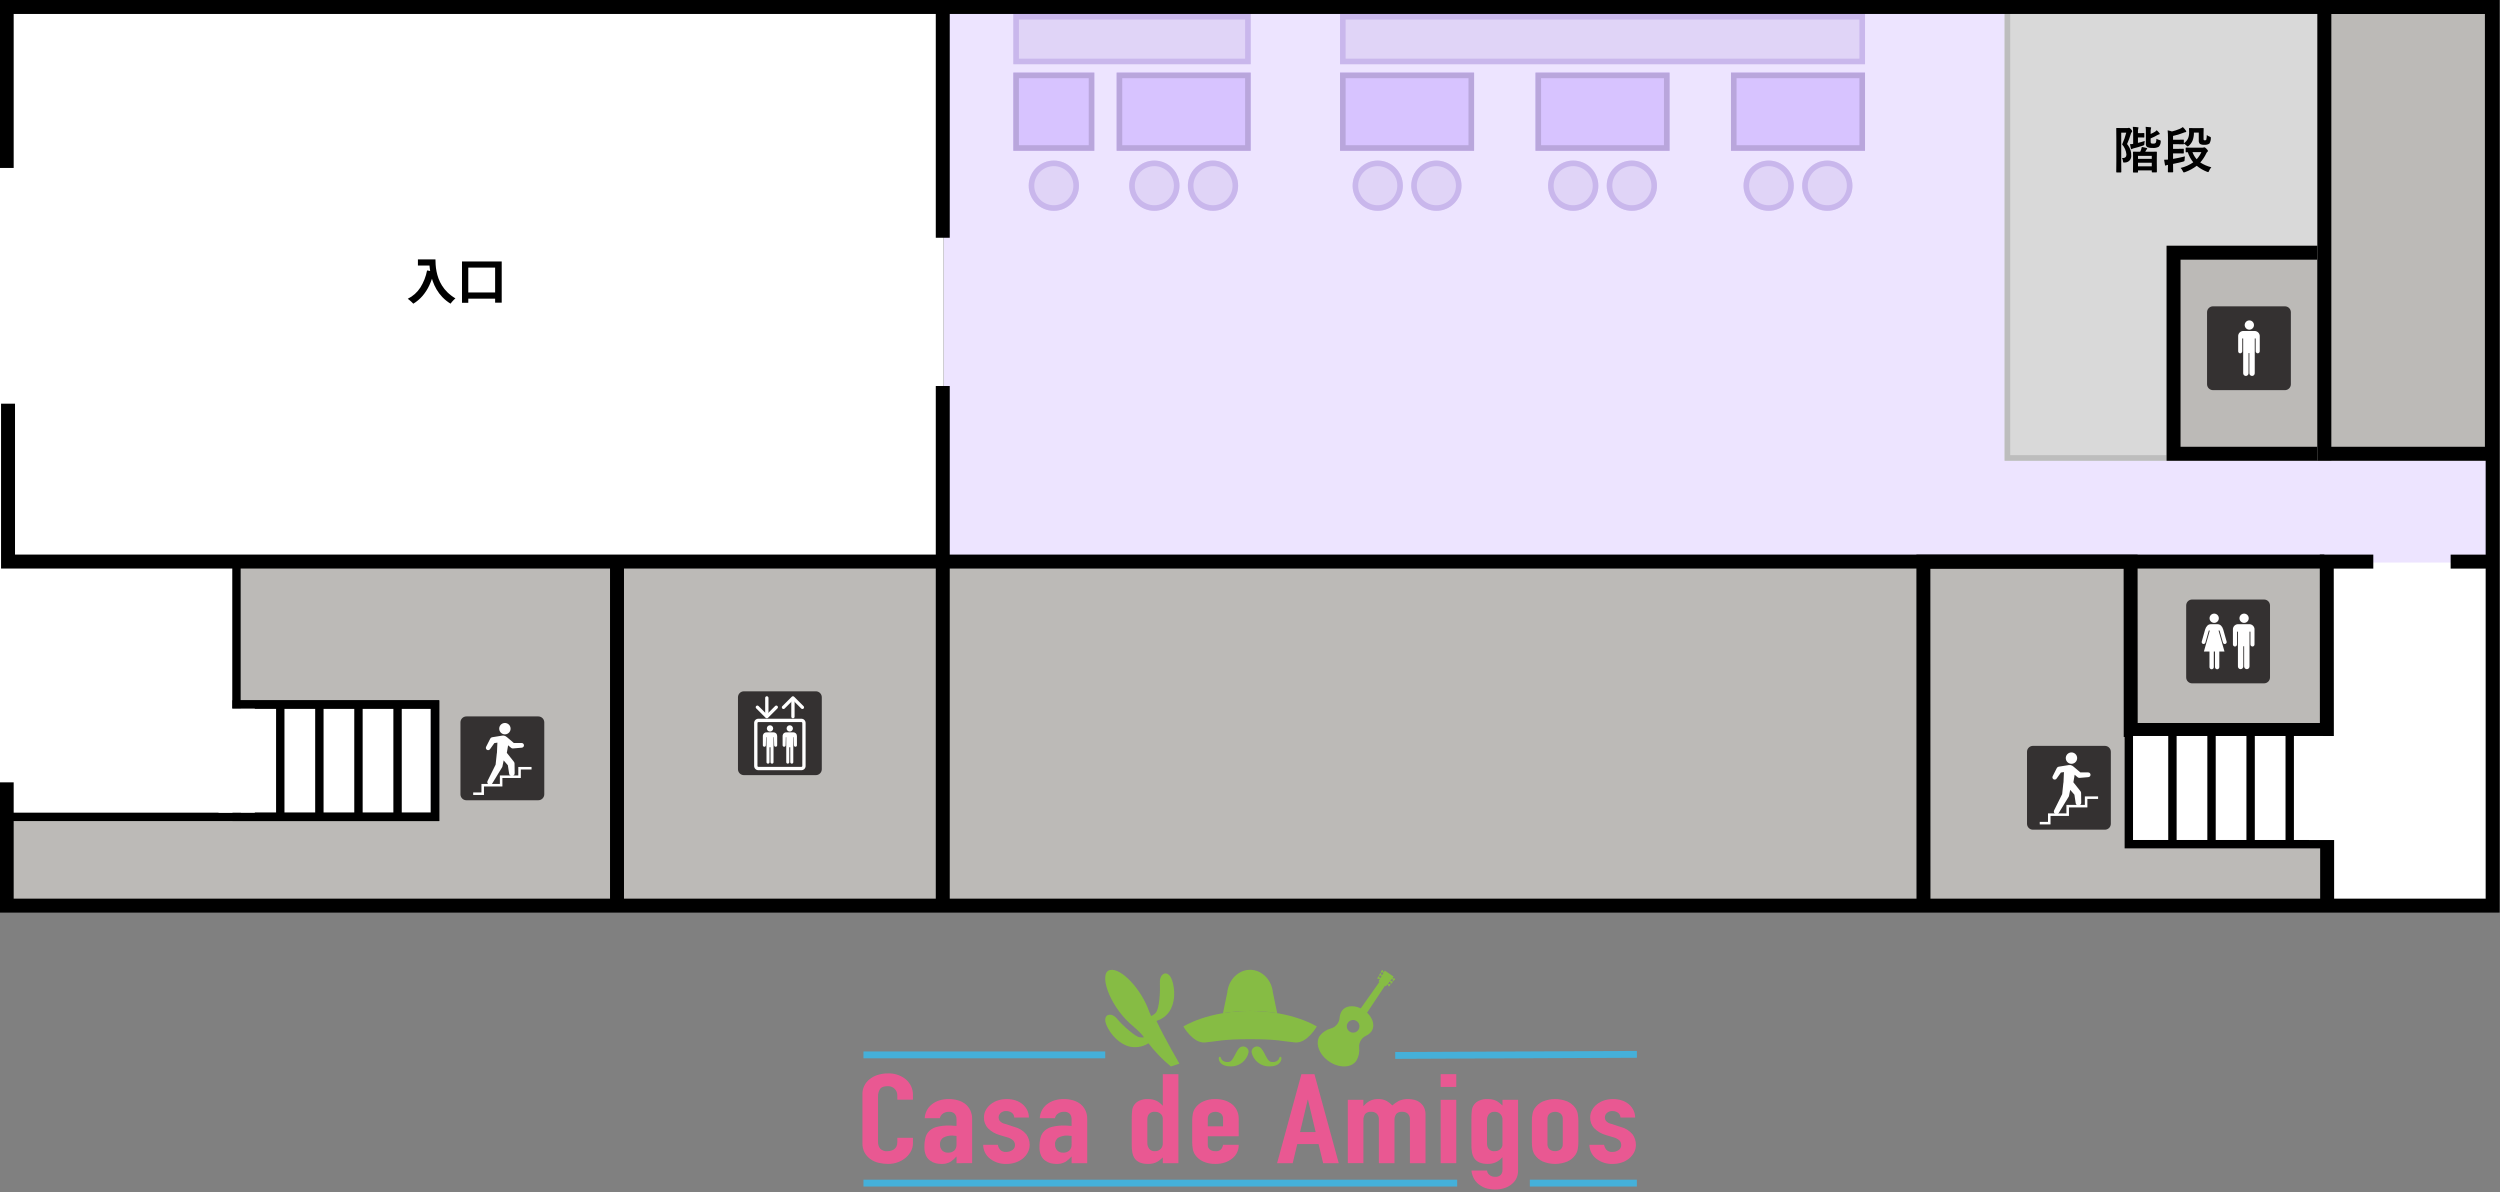 <?xml version="1.0" encoding="UTF-8"?>
<svg id="plane1_中国語_繁体_" data-name="plane1_中国語（繁体）" xmlns="http://www.w3.org/2000/svg" width="315.842mm" height="150.601mm" xmlns:xlink="http://www.w3.org/1999/xlink" viewBox="0 0 895.3 426.9">
  <rect x="0" y="0" width="895.3" height="426.9" fill="#808080" stroke="none"/>
  <defs>
    <style>
      .cls-1 {
        fill-rule: evenodd;
      }

      .cls-1, .cls-2, .cls-3, .cls-4, .cls-5, .cls-6, .cls-7, .cls-8, .cls-9, .cls-10, .cls-11, .cls-12, .cls-13, .cls-14, .cls-15, .cls-16 {
        stroke-width: 0px;
      }

      .cls-1, .cls-14 {
        fill: #fff;
      }

      .cls-2 {
        fill: #86bc44;
      }

      .cls-3 {
        fill: #bdbdbd;
      }

      .cls-4 {
        fill: #000;
      }

      .cls-5 {
        fill: #c9b7ec;
      }

      .cls-6 {
        fill: #d9d9d9;
      }

      .cls-7 {
        fill: #d7c3ff;
      }

      .cls-8 {
        fill: none;
      }

      .cls-9 {
        fill: #e95892;
      }

      .cls-10 {
        fill: #b9a6dc;
      }

      .cls-11 {
        fill: #343131;
      }

      .cls-17 {
        clip-path: url(#clippath);
      }

      .cls-12 {
        fill: #bcbab7;
      }

      .cls-13 {
        fill: #ede4ff;
      }

      .cls-15 {
        fill: #45b0d9;
      }

      .cls-16 {
        fill: #e0d4f7;
      }
    </style>
    <clipPath id="clippath">
      <rect class="cls-8" x="308.854" y="347.305" width="277.356" height="78.695"/>
    </clipPath>
  </defs>
  <g id="plane1">
    <g id="_1F_01" data-name=" 1F 01">
      <path id="_パス_5954" data-name="パス 5954" class="cls-13" d="M337.972,2.363h495.142v160.689h59.529v49.064h-59.529v112.292h-495.142V2.363Z"/>
      <g id="_長方形_18581" data-name="長方形 18581">
        <rect class="cls-6" x="717.897" y="2" width="114" height="163"/>
        <path class="cls-3" d="M831.896,165h-114V2h114v163ZM719.896,163h110V4h-110v159Z"/>
      </g>
      <rect id="_長方形_15690" data-name="長方形 15690" class="cls-14" width="337.888" height="310.169"/>
      <rect id="_長方形_4300" data-name="長方形 4300" class="cls-12" x="220.612" y="201.458" width="117.361" height="122.95"/>
      <path id="_パス_5953" data-name="パス 5953" class="cls-14" d="M893.136,201.458h-204.3v123.183h204.3"/>
      <path id="_パス_31231" data-name="パス 31231" class="cls-12" d="M833.468,201.458h-144.634v123.183h144.634"/>
      <path id="_パス_31277" data-name="パス 31277" class="cls-12" d="M688.835,201.109h-351.213v123.531h351.213"/>
      <g>
        <path id="_パス_5952" data-name="パス 5952" class="cls-12" d="M3.004,292.539h152.728v-40.262h-71.051v-50.9h136.465v122.414H3.004v-31.252Z"/>
        <path class="cls-4" d="M222.646,325.291H1.504v-34.252h152.728v-37.262h-71.051v-53.9h139.465v125.414ZM4.504,322.291h215.142v-119.414H86.181v47.9h71.051v43.262H4.504v28.252Z"/>
      </g>
      <rect class="cls-4" x="218.461" y="201.11" width="5" height="122.95"/>
      <rect class="cls-4" x="335.123" y="138.237" width="5" height="185.822"/>
      <rect class="cls-4" x="335.123" y="2.5" width="5" height="82.645"/>
      <polygon class="cls-4" points="338.406 203.605 .377 203.605 .377 144.568 5.377 144.568 5.377 198.605 338.406 198.605 338.406 203.605"/>
      <polygon class="cls-4" points="686.336 324.642 686.3 198.626 765.512 198.626 765.549 258.925 830.799 258.925 830.764 198.625 849.925 198.625 849.925 203.625 835.766 203.625 835.801 263.925 760.549 263.925 760.516 203.626 691.302 203.626 691.336 324.64 686.336 324.642"/>
      <g id="_グループ_2895" data-name="グループ 2895">
        <g>
          <rect id="_長方形_4086" data-name="長方形 4086" class="cls-14" x="762.375" y="262.07" width="71.095" height="40.246"/>
          <path class="cls-4" d="M834.97,303.817h-74.095v-43.246h74.095v43.246ZM763.875,300.817h68.095v-37.246h-68.095v37.246Z"/>
        </g>
        <rect class="cls-4" x="818.495" y="262.071" width="3" height="40.246"/>
        <rect class="cls-4" x="804.493" y="262.071" width="3" height="40.246"/>
        <rect class="cls-4" x="790.493" y="262.071" width="3" height="40.246"/>
        <rect class="cls-4" x="776.491" y="262.071" width="3" height="40.246"/>
      </g>
      <g id="_グループ_2901" data-name="グループ 2901">
        <path class="cls-4" d="M157.349,294.037h-74.095v-43.246h74.095v43.246ZM86.254,291.037h68.095v-37.246h-68.095v37.246Z"/>
        <rect class="cls-4" x="140.874" y="252.292" width="3" height="40.246"/>
        <rect class="cls-4" x="126.872" y="252.292" width="3" height="40.246"/>
        <rect class="cls-4" x="112.872" y="252.292" width="3" height="40.246"/>
        <rect class="cls-4" x="98.87" y="252.292" width="3" height="40.246"/>
        <rect class="cls-14" x="78.254" y="253.79" width="13" height="37.25"/>
      </g>
      <g id="_グループ_2899" data-name="グループ 2899">
        <path id="_パス_5356" data-name="パス 5356" class="cls-11" d="M753.803,297.132h-25.762c-1.176,0-2.129-.953-2.129-2.129v-25.762c0-1.175.953-2.128,2.128-2.128h25.763c1.175,0,2.128.953,2.129,2.128v25.758c0,1.176-.953,2.129-2.129,2.129"/>
        <path id="_パス_5357" data-name="パス 5357" class="cls-14" d="M741.327,269.521c1.091-.279,2.2.379,2.479,1.47.279,1.091-.379,2.2-1.47,2.479-1.091.279-2.2-.379-2.479-1.47,0,0,0,0,0,0-.28-1.089.376-2.198,1.464-2.478.002,0,.004,0,.006-.001"/>
        <path id="_パス_5358" data-name="パス 5358" class="cls-14" d="M736.464,291.586c-.524,0-.949-.425-.949-.949,0-.127.025-.252.075-.369l.01-.022,2.9-5.853.416-3.9c.027-.171.057-.352.067-.4l.157-3.6-1.09.17-1.531,2.156c-.233.347-.685.469-1.061.287-.406-.204-.569-.699-.365-1.105,0,0,0-.001,0-.002l1.494-2.949c.129-.255.373-.434.655-.481,1.388-.226,3.49-.567,3.634-.587.208-.03.42-.028.628.006.424.09.814.298,1.125.6l2.392,2.034h2.793c.466,0,.844.376.844.842,0,.199-.07.392-.198.544-.143.173-.35.281-.574.3l-3.179.27c-.234.02-.467-.055-.646-.207l-1.084-.921-.462,2.7,2.534,3.192c.14.175.221.389.23.613l.05,3.509c.013.513-.364.953-.873,1.018-.262.036-.528-.037-.736-.2-.212-.164-.349-.407-.381-.673l-.455-3.015-1.5-1.727-.446,2.189c-.015.082-.045.16-.087.232l-3.571,5.851c-.171.285-.48.46-.813.459"/>
        <polygon class="cls-14" points="734.334 295.241 730.472 295.241 730.472 294.335 733.428 294.335 733.428 291.291 740.027 291.291 740.027 288.248 746.627 288.248 746.627 285.207 751.371 285.207 751.371 286.113 747.533 286.113 747.533 289.154 740.934 289.154 740.934 292.197 734.334 292.197 734.334 295.241"/>
      </g>
      <g id="_グループ_2900" data-name="グループ 2900">
        <path id="_パス_5356-2" data-name="パス 5356-2" class="cls-11" d="M192.788,286.587h-25.762c-1.176,0-2.129-.953-2.129-2.129v-25.762c0-1.175.953-2.128,2.128-2.128h25.763c1.175,0,2.128.953,2.129,2.128v25.758c0,1.176-.953,2.129-2.129,2.129"/>
        <path id="_パス_5357-2" data-name="パス 5357-2" class="cls-14" d="M180.312,258.976c1.091-.279,2.2.379,2.479,1.47.279,1.091-.379,2.2-1.47,2.479-1.091.279-2.2-.379-2.479-1.47,0,0,0,0,0,0-.28-1.089.376-2.198,1.464-2.478.002,0,.004,0,.006-.001"/>
        <path id="_パス_5358-2" data-name="パス 5358-2" class="cls-14" d="M175.449,281.041c-.524,0-.949-.425-.949-.949,0-.127.025-.252.075-.369l.01-.022,2.9-5.853.416-3.9c.027-.171.057-.352.067-.4l.157-3.6-1.09.17-1.531,2.156c-.233.347-.685.469-1.061.287-.406-.204-.569-.699-.365-1.105,0,0,0-.001,0-.002l1.494-2.949c.129-.255.373-.434.655-.481,1.388-.226,3.49-.567,3.634-.587.208-.03.42-.028.628.006.424.09.814.298,1.125.6l2.392,2.034h2.793c.466,0,.844.376.844.842,0,.199-.07.392-.198.544-.143.173-.35.281-.574.3l-3.179.27c-.234.02-.467-.055-.646-.207l-1.084-.921-.462,2.7,2.534,3.192c.14.175.221.389.23.613l.05,3.509c.013.513-.364.953-.873,1.018-.262.036-.528-.037-.736-.2-.212-.164-.349-.407-.381-.673l-.455-3.015-1.5-1.727-.446,2.189c-.015.082-.045.16-.087.232l-3.571,5.851c-.171.285-.48.46-.813.459"/>
        <polygon class="cls-14" points="173.319 284.696 169.457 284.696 169.457 283.79 172.413 283.79 172.413 280.746 179.013 280.746 179.013 277.703 185.613 277.703 185.613 274.662 190.357 274.662 190.357 275.569 186.519 275.569 186.519 278.61 179.919 278.61 179.919 281.653 173.319 281.653 173.319 284.696"/>
      </g>
      <g id="_グループ_2903" data-name="グループ 2903">
        <path id="_パス_5905" data-name="パス 5905" class="cls-11" d="M292.173,277.591h-25.762c-1.176,0-2.129-.953-2.129-2.129v-25.762c0-1.175.954-2.128,2.129-2.128h25.762c1.175,0,2.128.953,2.129,2.128v25.762c0,1.176-.953,2.129-2.129,2.129"/>
        <path class="cls-14" d="M274.616,257.247c-.158,0-.309-.062-.42-.175l-3.39-3.39c-.232-.231-.232-.608,0-.84.232-.232.608-.232.841,0l2.97,2.969,2.969-2.97c.232-.232.608-.231.841,0,.232.232.232.609,0,.841l-3.389,3.391c-.111.112-.263.175-.42.175Z"/>
        <path class="cls-14" d="M274.615,256.78c-.328,0-.595-.267-.595-.595v-6.255c0-.328.267-.595.595-.595s.595.267.595.595v6.255c0,.328-.267.595-.595.595Z"/>
        <path class="cls-14" d="M287.358,253.916c-.152,0-.304-.059-.42-.175l-2.97-2.969-2.969,2.969c-.232.232-.608.232-.841,0-.232-.231-.232-.608,0-.84l3.389-3.39c.223-.225.618-.225.841,0l3.39,3.39c.232.231.232.608,0,.84-.116.116-.268.175-.42.175Z"/>
        <path class="cls-14" d="M283.969,257.247c-.328,0-.595-.267-.595-.595v-6.254c0-.328.267-.595.595-.595s.595.267.595.595v6.254c0,.328-.267.595-.595.595Z"/>
        <path class="cls-14" d="M287.001,275.826h-15.421c-.831,0-1.507-.676-1.507-1.507v-15.421c0-.831.676-1.507,1.507-1.507h15.421c.831,0,1.507.676,1.507,1.507v15.421c0,.831-.676,1.507-1.507,1.507ZM271.581,258.581c-.175,0-.317.143-.317.317v15.421c0,.175.142.317.317.317h15.421c.175,0,.317-.143.317-.317v-15.421c0-.175-.142-.317-.317-.317h-15.421Z"/>
        <path id="_パス_5908" data-name="パス 5908" class="cls-1" d="M275.754,261.997c.625,0,1.132-.507,1.132-1.132s-.507-1.132-1.132-1.132-1.132.507-1.132,1.132h0c0,.625.507,1.132,1.132,1.132"/>
        <path id="_パス_5909" data-name="パス 5909" class="cls-1" d="M278.312,263.558c.019-.695-.53-1.274-1.225-1.293-.059-.002-.117,0-.175.008h-2.316c-.692-.078-1.315.42-1.393,1.112-.006.058-.009.115-.007.173-.003.022-.005.044-.005.066v3.334c.039.299.312.51.611.472.246-.032.44-.225.472-.472l.079-2.942h.144v8.993c.039.299.312.51.611.472.246-.032.44-.225.472-.472v-5.39h.357v5.39c.039.299.312.51.611.472.246-.032.44-.225.472-.472v-8.993h.144l.079,2.942c.039.299.312.51.611.472.246-.032.44-.225.472-.472v-3.335c0-.022-.002-.044-.005-.066"/>
        <path id="_パス_5910" data-name="パス 5910" class="cls-1" d="M282.829,261.997c.625,0,1.132-.507,1.132-1.132s-.507-1.132-1.132-1.132-1.132.507-1.132,1.132h0c0,.625.507,1.132,1.132,1.132"/>
        <path id="_パス_5911" data-name="パス 5911" class="cls-1" d="M285.39,263.558c.019-.695-.53-1.274-1.225-1.293-.059-.002-.117,0-.175.008h-2.316c-.691-.078-1.314.419-1.392,1.11-.007.058-.009.117-.008.175-.004.022-.005.044-.005.066v3.334c.039.299.312.51.611.472.246-.032.44-.225.472-.472l.079-2.942h.144v8.993c.039.299.312.51.611.472.246-.032.44-.225.472-.472v-5.39h.357v5.39c.039.299.312.51.611.472.246-.032.44-.225.472-.472v-8.993h.144l.079,2.942c.039.299.312.51.611.472.246-.032.44-.225.472-.472v-3.335c0-.022-.001-.044-.005-.066"/>
      </g>
      <g id="_長方形_4302" data-name="長方形 4302">
        <rect class="cls-12" x="775.897" y="88" width="59" height="77"/>
        <path class="cls-4" d="M834.896,165h-59v-77h59v77ZM780.896,160h49v-67h-49v67Z"/>
      </g>
      <g id="_グループ_2905" data-name="グループ 2905">
        <path id="_パス_5918" data-name="パス 5918" class="cls-11" d="M810.803,244.72h-25.761c-1.176,0-2.129-.953-2.129-2.129v-25.762c0-1.176.953-2.129,2.129-2.129h25.761c1.176,0,2.129.952,2.13,2.128h0v25.762c0,1.176-.953,2.129-2.129,2.129"/>
        <path id="_パス_5919" data-name="パス 5919" class="cls-14" d="M792.946,223.07c.917,0,1.661-.745,1.66-1.662,0-.917-.745-1.661-1.662-1.66-.917,0-1.659.743-1.66,1.66,0,.918.744,1.662,1.662,1.662h0"/>
        <path id="_パス_5920" data-name="パス 5920" class="cls-14" d="M796.185,225.44c-.337-1.137-1.091-1.891-1.94-1.891h-2.6c-.849,0-1.6.754-1.941,1.891l-1.224,4.341c-.09.367.134.737.5.828.359.093.726-.122.82-.481,0-.002,0-.004.001-.006l1.22-4.327h.359l-2.119,7.527h2v5.583c0,.427.347.773.774.772.426,0,.772-.346.772-.772v-5.583h.426v5.583c0,.427.347.773.774.772.426,0,.772-.346.772-.772v-5.583h1.851l-2.122-7.526h.359l1.22,4.326c.09.361.455.58.816.491.002,0,.004-.001.006-.002.366-.09.59-.46.5-.826,0,0,0-.001,0-.002l-1.224-4.343Z"/>
        <path id="_パス_5921" data-name="パス 5921" class="cls-14" d="M803.656,223.07c.917,0,1.661-.745,1.66-1.662s-.745-1.661-1.662-1.66c-.917,0-1.659.743-1.66,1.66,0,.918.744,1.662,1.662,1.662h0"/>
        <path id="_パス_5922" data-name="パス 5922" class="cls-14" d="M805.701,223.539h-4.366c-.891.086-1.596.791-1.681,1.682v5.584c0,.403.326.729.729.729s.729-.326.729-.729v-4.591h.336v12.464c0,.529.429.958.958.958s.958-.429.958-.958v-7.234h.309v7.234c0,.529.429.958.958.958s.958-.429.958-.958v-12.464h.338v4.591c0,.403.326.729.729.729s.729-.326.729-.729v-5.582c-.085-.891-.791-1.597-1.682-1.682"/>
      </g>
      <rect class="cls-4" x="877.624" y="198.625" width="15.369" height="5"/>
      <rect class="cls-4" x="338.397" y="198.61" width="494" height="5"/>
      <g id="_グループ_59280" data-name="グループ 59280">
        <path id="_パス_5490" data-name="パス 5490" class="cls-11" d="M818.278,139.72h-25.762c-1.176,0-2.129-.953-2.129-2.129v-25.762c0-1.175.953-2.128,2.128-2.128h25.763c1.175,0,2.128.952,2.129,2.127h0v25.763c0,1.176-.953,2.129-2.129,2.129"/>
        <path id="_パス_31303" data-name="パス 31303" class="cls-14" d="M805.535,118.068c.917,0,1.661-.745,1.66-1.662s-.745-1.661-1.662-1.66c-.917,0-1.659.743-1.66,1.66,0,.918.744,1.662,1.662,1.662h0"/>
        <path id="_パス_31304" data-name="パス 31304" class="cls-14" d="M807.58,118.538h-4.366c-.891.086-1.596.791-1.681,1.682v5.584c0,.403.326.729.729.729s.729-.326.729-.729v-4.591h.336v12.464c0,.529.429.958.958.958s.958-.429.958-.958v-7.234h.309v7.234c0,.529.429.958.958.958s.958-.429.958-.958v-12.464h.338v4.591c0,.403.326.729.729.729s.729-.326.729-.729v-5.582c-.085-.891-.791-1.597-1.682-1.682"/>
      </g>
      <rect class="cls-4" x="830.896" y="300.676" width="5" height="23.824"/>
      <g id="_長方形_18554" data-name="長方形 18554">
        <rect class="cls-12" x="829.897" width="65" height="165"/>
        <path class="cls-4" d="M894.896,165h-65V0h65v165ZM834.896,160h55V5h-55v155Z"/>
      </g>
      <g id="_グループ_59399" data-name="グループ 59399">
        <g id="_長方形_18572" data-name="長方形 18572">
          <rect class="cls-7" x="362.897" y="26" width="29" height="28"/>
          <path class="cls-10" d="M391.897,54h-29v-28h29v28ZM364.897,52h25v-24h-25v24Z"/>
        </g>
        <g id="_長方形_18573" data-name="長方形 18573">
          <rect class="cls-7" x="399.897" y="26" width="48" height="28"/>
          <path class="cls-10" d="M447.897,54h-48v-28h48v28ZM401.897,52h44v-24h-44v24Z"/>
        </g>
        <g id="_長方形_18574" data-name="長方形 18574">
          <rect class="cls-7" x="479.897" y="26" width="48" height="28"/>
          <path class="cls-10" d="M527.896,54h-48v-28h48v28ZM481.896,52h44v-24h-44v24Z"/>
        </g>
        <g id="_長方形_18575" data-name="長方形 18575">
          <rect class="cls-7" x="549.897" y="26" width="48" height="28"/>
          <path class="cls-10" d="M597.896,54h-48v-28h48v28ZM551.896,52h44v-24h-44v24Z"/>
        </g>
        <g id="_長方形_18576" data-name="長方形 18576">
          <rect class="cls-7" x="619.897" y="26" width="48" height="28"/>
          <path class="cls-10" d="M667.896,54h-48v-28h48v28ZM621.896,52h44v-24h-44v24Z"/>
        </g>
        <g id="_長方形_18577" data-name="長方形 18577">
          <rect class="cls-16" x="479.897" y="5" width="188" height="18"/>
          <path class="cls-5" d="M667.896,23h-188V5h188v18ZM481.896,21h184V7h-184v14Z"/>
        </g>
        <g id="_長方形_18578" data-name="長方形 18578">
          <rect class="cls-16" x="362.897" y="5" width="85" height="18"/>
          <path class="cls-5" d="M447.897,23h-85V5h85v18ZM364.897,21h81V7h-81v14Z"/>
        </g>
        <g id="_楕円形_128" data-name="楕円形 128">
          <circle class="cls-16" cx="514.397" cy="66.5" r="9"/>
          <path class="cls-5" d="M514.396,75.5c-4.963,0-9-4.038-9-9s4.037-9,9-9,9,4.038,9,9-4.037,9-9,9ZM514.396,59.5c-3.859,0-7,3.14-7,7s3.141,7,7,7,7-3.14,7-7-3.141-7-7-7Z"/>
        </g>
        <g id="_楕円形_133" data-name="楕円形 133">
          <circle class="cls-16" cx="584.397" cy="66.5" r="9"/>
          <path class="cls-5" d="M584.396,75.5c-4.963,0-9-4.038-9-9s4.037-9,9-9,9,4.038,9,9-4.037,9-9,9ZM584.396,59.5c-3.859,0-7,3.14-7,7s3.141,7,7,7,7-3.14,7-7-3.141-7-7-7Z"/>
        </g>
        <g id="_楕円形_135" data-name="楕円形 135">
          <circle class="cls-16" cx="654.397" cy="66.5" r="9"/>
          <path class="cls-5" d="M654.396,75.5c-4.963,0-9-4.038-9-9s4.037-9,9-9,9,4.038,9,9-4.037,9-9,9ZM654.396,59.5c-3.859,0-7,3.14-7,7s3.141,7,7,7,7-3.14,7-7-3.141-7-7-7Z"/>
        </g>
        <g id="_楕円形_129" data-name="楕円形 129">
          <circle class="cls-16" cx="493.397" cy="66.5" r="9"/>
          <path class="cls-5" d="M493.396,75.5c-4.963,0-9-4.038-9-9s4.037-9,9-9,9,4.038,9,9-4.037,9-9,9ZM493.396,59.5c-3.859,0-7,3.14-7,7s3.141,7,7,7,7-3.14,7-7-3.141-7-7-7Z"/>
        </g>
        <g id="_楕円形_134" data-name="楕円形 134">
          <circle class="cls-16" cx="563.397" cy="66.5" r="9"/>
          <path class="cls-5" d="M563.396,75.5c-4.963,0-9-4.038-9-9s4.037-9,9-9,9,4.038,9,9-4.037,9-9,9ZM563.396,59.5c-3.859,0-7,3.14-7,7s3.141,7,7,7,7-3.14,7-7-3.141-7-7-7Z"/>
        </g>
        <g id="_楕円形_136" data-name="楕円形 136">
          <circle class="cls-16" cx="633.397" cy="66.5" r="9"/>
          <path class="cls-5" d="M633.396,75.5c-4.963,0-9-4.038-9-9s4.037-9,9-9,9,4.038,9,9-4.037,9-9,9ZM633.396,59.5c-3.859,0-7,3.14-7,7s3.141,7,7,7,7-3.14,7-7-3.141-7-7-7Z"/>
        </g>
        <g id="_楕円形_130" data-name="楕円形 130">
          <circle class="cls-16" cx="434.397" cy="66.5" r="9"/>
          <path class="cls-5" d="M434.397,75.5c-4.962,0-9-4.038-9-9s4.038-9,9-9,9,4.038,9,9-4.038,9-9,9ZM434.397,59.5c-3.86,0-7,3.14-7,7s3.14,7,7,7,7-3.14,7-7-3.14-7-7-7Z"/>
        </g>
        <g id="_楕円形_131" data-name="楕円形 131">
          <circle class="cls-16" cx="413.397" cy="66.5" r="9"/>
          <path class="cls-5" d="M413.397,75.5c-4.962,0-9-4.038-9-9s4.038-9,9-9,9,4.038,9,9-4.038,9-9,9ZM413.397,59.5c-3.86,0-7,3.14-7,7s3.14,7,7,7,7-3.14,7-7-3.14-7-7-7Z"/>
        </g>
        <g id="_楕円形_132" data-name="楕円形 132">
          <circle class="cls-16" cx="377.397" cy="66.5" r="9"/>
          <path class="cls-5" d="M377.397,75.5c-4.962,0-9-4.038-9-9s4.038-9,9-9,9,4.038,9,9-4.038,9-9,9ZM377.397,59.5c-3.86,0-7,3.14-7,7s3.14,7,7,7,7-3.14,7-7-3.14-7-7-7Z"/>
        </g>
      </g>
      <polygon class="cls-4" points="895.166 326.824 -.102 326.824 -.102 280.176 4.898 280.176 4.898 321.824 890.166 321.824 890.166 4.999 4.898 4.999 4.898 60.146 -.102 60.146 -.102 0 895.166 0 895.166 326.824"/>
      <rect class="cls-14" x="826.896" y="263.58" width="13" height="37.25"/>
      <path id="_パス_31583" data-name="パス 31583" class="cls-4" d="M149.665,92.884h5.112v2.2h-5.112v-2.2ZM153.715,92.884h2.228c0,.576.024,1.227.072,1.953.055.779.157,1.555.306,2.322.166.86.4,1.706.7,2.529.329.896.751,1.756,1.257,2.565.557.889,1.219,1.708,1.971,2.439.859.831,1.813,1.556,2.844,2.16-.203.163-.395.338-.576.524-.228.228-.447.465-.657.711-.182.21-.353.429-.513.657-1.075-.654-2.061-1.444-2.934-2.351-.804-.838-1.505-1.768-2.088-2.772-.549-.945-1.007-1.939-1.368-2.97-.336-.957-.601-1.938-.792-2.934-.171-.883-.291-1.776-.36-2.673-.06-.828-.09-1.548-.09-2.16ZM152.941,96.844l2.466.45c-.371,1.668-.92,3.291-1.638,4.842-.64,1.384-1.467,2.674-2.457,3.834-.946,1.098-2.06,2.04-3.3,2.79-.175-.2-.361-.389-.558-.567-.24-.222-.489-.444-.747-.666-.216-.189-.441-.366-.675-.531,1.834-.904,3.39-2.288,4.5-4.005,1.179-1.881,1.997-3.966,2.411-6.147h-.002ZM165.451,93.644h14.22v14.756h-2.358v-12.564h-9.612v12.6h-2.25v-14.792ZM166.531,104.746h12.258v2.214h-12.258v-2.214Z"/>
    </g>
    <g id="Casa">
      <rect id="_長方形_15685" data-name="長方形 15685" class="cls-15" x="309.225" y="422.468" width="212.614" height="2.453"/>
      <rect id="_長方形_15686" data-name="長方形 15686" class="cls-15" x="309.225" y="376.55" width="86.576" height="2.453"/>
      <rect id="_長方形_15687" data-name="長方形 15687" class="cls-15" x="499.657" y="376.55" width="86.548" height="2.453" transform="translate(-1.715 2.477) rotate(-.261)"/>
      <rect id="_長方形_15688" data-name="長方形 15688" class="cls-15" x="547.867" y="422.468" width="38.322" height="2.453"/>
      <g id="_グループ_58991" data-name="グループ 58991">
        <g class="cls-17">
          <g id="_グループ_58990" data-name="グループ 58990">
            <path id="_パス_30100" data-name="パス 30100" class="cls-2" d="M415.386,351.824c.149,3.113-.126,9.375-1.51,10.916-.406.452-1.6,1.256-1.672,1.044-.18-.443-.494-1.054-.627-1.436-2.843-8.208-10.163-15.891-14.096-14.957-4.034.957-.514,11.994,6.975,18.942,2.171,2.014,3.685,3.012,5.237,5.162-.502.041-1.007.041-1.509,0-1.542-.135-6.2-4.274-8.176-6.68s-4.924-1.692-4.046,1.477c.635,2.29,3.551,6.988,8.215,8.429,2.421.642,5,.243,7.114-1.1,2.343,3.067,5.033,5.852,8.016,8.3l3.065-1.012s-5.215-8.9-8.218-15.314c1.992-.579,3.701-1.872,4.8-3.631,2.486-4.2,1.492-9.639.424-11.762-1.478-2.938-4.139-1.49-3.99,1.623"/>
            <path id="_パス_30101" data-name="パス 30101" class="cls-2" d="M447.681,362.041c-15.248,0-23.888,5.563-23.888,5.563,0,0,3.425,6.1,7.751,5.718,4.581-.4,6.1-1.168,16.137-1.168s11.556.768,16.137,1.168c4.327.378,7.751-5.718,7.751-5.718,0,0-8.64-5.563-23.888-5.563"/>
            <path id="_パス_30102" data-name="パス 30102" class="cls-2" d="M457.387,362.835l-1.529-7.354c-.443-4.714-4.085-8.176-8.177-8.176s-7.734,3.463-8.177,8.177l-1.529,7.354c6.427-1.064,12.985-1.064,19.412,0"/>
            <path id="_パス_30103" data-name="パス 30103" class="cls-2" d="M436.45,379.055c0,.738.621,2.907,4.368,2.848,3.08.033,5.747-2.133,6.346-5.155.016-1.083-.85-1.975-1.933-1.99-.617-.009-1.202.273-1.58.76-1.406,1.7-2.02,4.438-3.4,4.744-1.04.23-2.677-.008-3.031-1.428-.131-.527-.774-.517-.774.221"/>
            <path id="_パス_30104" data-name="パス 30104" class="cls-2" d="M458.912,379.055c0,.738-.621,2.907-4.368,2.848-3.08.033-5.747-2.133-6.346-5.155-.015-1.084.852-1.975,1.936-1.99.616-.008,1.201.273,1.578.76,1.405,1.7,2.02,4.438,3.4,4.744,1.039.23,2.677-.008,3.03-1.428.131-.527.774-.517.774.221"/>
            <path id="_パス_30105" data-name="パス 30105" class="cls-2" d="M499.068,351.322l.59-.715-.381-.314-.18.218-.381-.315.365-.458-3.148-2.154-.295.506-.431-.242.138-.247-.43-.241-.454.809.43.241.14-.25.426.239-.468.8-.412-.23.138-.247-.43-.241-.453.809.43.241.138-.247.406.228-.468.8-.393-.22.138-.246-.43-.241-.453.808.43.241.138-.246.387.217-.463.794.949.65-.629-.43-6.694,9.474c-2.652-1.265-5.5-.956-6.764.889-.477.759-.756,1.625-.811,2.52-.135,1.764-1.346,3.262-3.043,3.763-1.601.411-3.022,1.339-4.042,2.64-1.788,2.612-.31,6.734,3.3,9.205s7.988,2.358,9.776-.254c.845-1.421,1.196-3.081,1-4.723-.147-1.764.811-3.435,2.407-4.2.815-.375,1.522-.948,2.056-1.668,1.264-1.845.52-4.613-1.619-6.628l6.41-9.668.32.219.573-.718.342.282-.18.218.38.314.59-.715-.38-.314-.18.218-.347-.286.579-.727.359.3-.18.218.38.314.59-.715-.38-.314-.18.218-.364-.3.579-.727.377.311-.18.218.382.319ZM486.45,368.822c-.706,1.031-2.115,1.295-3.146.589-1.031-.706-1.295-2.115-.589-3.146.706-1.031,2.114-1.295,3.145-.589,1.031.706,1.295,2.114.589,3.146,0,0,0,0,0,0"/>
            <path id="_パス_30106" data-name="パス 30106" class="cls-9" d="M326.937,407.469v1.97c.003.975-.232,1.936-.685,2.8-.471.899-1.113,1.697-1.89,2.35-.838.706-1.793,1.259-2.823,1.633-1.114.408-2.293.611-3.479.6-1.087-.003-2.171-.123-3.233-.358-1.058-.222-2.063-.647-2.959-1.253-.88-.6-1.619-1.385-2.164-2.3-.607-1.102-.901-2.349-.85-3.606v-17.547c-.008-1.008.216-2.004.657-2.91.444-.902,1.08-1.695,1.863-2.326.858-.686,1.834-1.21,2.88-1.546,1.195-.385,2.445-.574,3.7-.559,2.321-.104,4.601.642,6.411,2.1.793.673,1.436,1.504,1.89,2.439.46.956.695,2.006.685,3.067v1.799h-5.592v-1.527c.021-1.811-1.429-3.296-3.24-3.317-.071,0-.142,0-.213.004-1.389,0-2.311.351-2.767,1.053-.484.802-.722,1.727-.685,2.663v16.293c-.028.838.233,1.66.74,2.328.694.706,1.674,1.053,2.658.94.398-.004.793-.057,1.178-.157.419-.104.817-.278,1.178-.515.347-.26.628-.597.822-.985.235-.488.348-1.026.329-1.567v-1.566h5.589Z"/>
            <path id="_パス_30107" data-name="パス 30107" class="cls-9" d="M342.555,416.556v-2.328h-.11c-.635.753-1.383,1.402-2.219,1.924-.972.499-2.06.731-3.151.672-.674-.002-1.345-.085-2-.246-.703-.177-1.364-.491-1.946-.922-.656-.458-1.176-1.084-1.507-1.813-.419-.966-.615-2.014-.575-3.066-.017-1.138.111-2.274.383-3.379.234-.932.728-1.778,1.425-2.44.765-.684,1.687-1.169,2.685-1.41,1.416-.346,2.872-.504,4.329-.47h.6c.201,0,.401.014.6.044.217.033.437.048.657.045.255,0,.529.016.822.045v-2.368c.027-.691-.184-1.371-.6-1.924-.576-.575-1.383-.855-2.192-.761-.709-.006-1.405.196-2,.582-.603.387-1.027.999-1.178,1.7h-5.422c.094-1.927,1.012-3.721,2.521-4.924.784-.626,1.675-1.104,2.63-1.41,1.115-.358,2.281-.532,3.452-.516,1.111-.008,2.218.143,3.287.448.972.273,1.883.729,2.685,1.343.74.61,1.338,1.373,1.752,2.238.457.98.682,2.053.658,3.134v15.8l-5.586.002ZM342.555,406.798c-.508-.08-1.02-.125-1.534-.135-1.075-.031-2.141.207-3.1.694-.889.516-1.394,1.506-1.288,2.529-.033.774.243,1.529.767,2.1.566.559,1.343.852,2.137.806.811.049,1.609-.224,2.219-.761.555-.573.844-1.353.795-2.149l.004-3.084Z"/>
            <path id="_パス_30108" data-name="パス 30108" class="cls-9" d="M363.213,400.217c.006-.695-.331-1.348-.9-1.746-.573-.39-1.253-.593-1.946-.582-.741-.048-1.471.202-2.027.694-.452.405-.713.983-.718,1.59.006.438.139.866.383,1.23.524.567,1.215.952,1.973,1.1l3.288,1.074c1.688.402,3.199,1.345,4.3,2.686.77,1.085,1.182,2.384,1.178,3.715.007.925-.209,1.839-.63,2.663-.427.83-1.014,1.568-1.726,2.171-.777.652-1.669,1.153-2.63,1.477-1.076.367-2.206.548-3.343.537-2.042.07-4.048-.544-5.7-1.746-.767-.566-1.403-1.291-1.863-2.126-.492-.915-.755-1.937-.767-2.976h5.261c.115.639.388,1.24.795,1.746.574.599,1.394.897,2.219.805.771.01,1.526-.217,2.164-.649.618-.392.983-1.082.959-1.813.013-.594-.202-1.17-.6-1.611-.62-.568-1.374-.969-2.192-1.164l-2.685-.805c-1.564-.426-2.989-1.251-4.137-2.395-.997-1.039-1.54-2.432-1.507-3.872-.006-.929.221-1.845.66-2.664.445-.829,1.062-1.553,1.808-2.126.764-.615,1.638-1.078,2.576-1.365,1.029-.32,2.101-.479,3.178-.471,1.07-.01,2.135.157,3.151.493.913.298,1.76.769,2.494,1.387.688.589,1.247,1.312,1.644,2.126.399.815.605,1.711.6,2.619l-5.26-.002Z"/>
            <path id="_パス_30109" data-name="パス 30109" class="cls-9" d="M383.762,416.556v-2.328h-.106c-.635.753-1.383,1.402-2.219,1.924-.972.499-2.06.731-3.151.672-.674-.002-1.345-.085-2-.246-.704-.177-1.366-.49-1.95-.922-.656-.458-1.176-1.084-1.507-1.813-.419-.966-.615-2.014-.575-3.066-.017-1.138.111-2.274.383-3.379.234-.932.728-1.778,1.425-2.44.765-.684,1.687-1.169,2.685-1.41,1.416-.346,2.872-.504,4.329-.47h.6c.201,0,.401.014.6.044.217.033.437.048.657.045.255,0,.529.016.822.045v-2.368c.027-.691-.184-1.371-.6-1.924-.576-.575-1.383-.855-2.192-.761-.709-.006-1.405.196-2,.582-.603.387-1.027.999-1.178,1.7h-5.425c.094-1.927,1.012-3.721,2.521-4.924.784-.626,1.675-1.104,2.63-1.41,1.115-.358,2.281-.532,3.452-.516,1.111-.008,2.218.143,3.287.448.972.273,1.883.729,2.685,1.343.74.609,1.339,1.373,1.754,2.237.46.981.689,2.054.667,3.137v15.8h-5.594ZM383.762,406.798c-.508-.08-1.02-.125-1.534-.135-1.075-.031-2.141.207-3.1.694-.889.516-1.394,1.506-1.288,2.529-.033.774.243,1.529.767,2.1.566.559,1.343.852,2.137.806.811.049,1.609-.224,2.219-.761.555-.573.844-1.353.795-2.149l.004-3.084Z"/>
            <path id="_パス_30110" data-name="パス 30110" class="cls-9" d="M416.42,416.556v-2.06c-.365.329-.712.635-1.041.918-.336.288-.706.536-1.1.738-.434.221-.894.387-1.37.493-.594.127-1.201.187-1.808.179-2.339,0-3.964-.716-4.877-2.148-.355-.575-.597-1.214-.713-1.88-.166-.991-.239-1.995-.219-3v-8.638c-.022-1.211.033-2.421.165-3.625.217-1.491,1.192-2.762,2.576-3.358.978-.446,2.051-.646,3.124-.582,1.009-.019,2.01.186,2.931.6.858.403,1.616.992,2.22,1.723h.109v-11.231h5.589v31.871h-5.586ZM410.885,409.171c-.038.799.193,1.587.658,2.238.517.602,1.291.919,2.082.851.755.033,1.49-.251,2.027-.784.521-.547.798-1.282.767-2.037v-8.819c.016-.679-.276-1.329-.795-1.768-.557-.472-1.27-.719-2-.693-.809-.101-1.617.2-2.164.805-.388.549-.59,1.208-.576,1.88v8.327Z"/>
            <path id="_パス_30111" data-name="パス 30111" class="cls-9" d="M443.6,406.931h-11.07v3.089c-.035.639.241,1.256.74,1.656.581.416,1.287.621,2,.582.786.11,1.575-.175,2.11-.761.324-.452.54-.972.631-1.521h5.589c.058,1.875-.773,3.667-2.242,4.833-.777.652-1.669,1.153-2.63,1.477-1.112.372-2.279.554-3.452.537-1.538.044-3.065-.264-4.466-.9-1.137-.523-2.112-1.343-2.822-2.373-.413-.622-.693-1.323-.822-2.059-.152-.842-.225-1.696-.219-2.552v-7.469c-.006-.856.067-1.71.219-2.552.129-.736.409-1.437.822-2.059.71-1.03,1.685-1.85,2.822-2.373,1.401-.636,2.928-.943,4.466-.9,1.182-.015,2.358.166,3.48.537.972.319,1.874.82,2.658,1.477,1.435,1.284,2.236,3.133,2.192,5.058l-.006,6.273ZM432.531,403.351h5.48v-2.595c.054-.727-.217-1.441-.74-1.948-1.193-.864-2.807-.864-4,0-.524.507-.795,1.221-.74,1.948v2.595Z"/>
            <path id="_パス_30112" data-name="パス 30112" class="cls-9" d="M457.352,416.556l8.713-31.871h4.659l8.712,31.871h-5.589l-1.645-6.847h-7.617l-1.644,6.849-5.589-.002ZM471.161,405.409l-2.74-11.55h-.109l-2.74,11.55h5.589Z"/>
            <path id="_パス_30113" data-name="パス 30113" class="cls-9" d="M482.669,416.556v-22.695h5.59v2.195h.11c.585-.717,1.301-1.317,2.109-1.768.973-.498,2.059-.737,3.151-.694,1.051-.037,2.092.21,3.014.717.732.421,1.397.949,1.972,1.567.698-.63,1.47-1.171,2.3-1.612,1.098-.501,2.301-.732,3.507-.672.722.004,1.44.102,2.136.291.715.187,1.386.514,1.973.963.596.462,1.083,1.051,1.425,1.723.387.801.575,1.684.548,2.574v17.411h-5.589v-15.712c.04-.726-.217-1.437-.713-1.969-.55-.505-1.282-.764-2.027-.716-.817-.097-1.632.203-2.192.806-.444.691-.655,1.507-.6,2.327v15.264h-5.589v-15.712c.04-.726-.217-1.437-.713-1.969-.55-.505-1.283-.764-2.028-.716-.817-.097-1.632.203-2.192.806-.444.691-.655,1.507-.6,2.327v15.264h-5.592Z"/>
            <path id="_パス_30114" data-name="パス 30114" class="cls-9" d="M515.93,384.685h5.589v4.565h-5.589v-4.565ZM515.93,393.861h5.589v22.694h-5.589v-22.694Z"/>
            <path id="_パス_30115" data-name="パス 30115" class="cls-9" d="M532.533,419.196c.063.59.347,1.133.795,1.522.599.514,1.377.771,2.164.716.728.069,1.449-.185,1.973-.694.412-.495.626-1.125.6-1.768v-4.476h-.11c-.603.732-1.361,1.321-2.22,1.723-.939.418-1.959.623-2.986.6-2.339,0-3.964-.716-4.877-2.148-.355-.576-.597-1.214-.712-1.88-.166-.991-.24-1.995-.22-3v-8.635c-.022-1.211.033-2.421.165-3.625.217-1.491,1.192-2.762,2.575-3.358.978-.446,2.051-.646,3.124-.582.599-.01,1.196.051,1.781.18.465.109.916.275,1.342.492.394.203.763.451,1.1.739.329.284.677.59,1.042.917v-2.063h5.589v25.47c-.006.806-.164,1.603-.465,2.35-.33.817-.846,1.545-1.508,2.126-.763.698-1.657,1.238-2.63,1.588-1.214.427-2.495.631-3.781.6-.887-.006-1.77-.119-2.63-.336-.904-.219-1.759-.606-2.52-1.141-.822-.525-1.523-1.22-2.055-2.037-.618-.998-1.002-2.123-1.124-3.29l5.588.01ZM532.533,409.572c-.014.672.188,1.331.576,1.88.547.606,1.354.907,2.164.806.73.026,1.443-.221,2-.694.519-.439.811-1.089.795-1.768v-8.818c.031-.755-.246-1.49-.768-2.037-.537-.532-1.272-.816-2.027-.783-.79-.067-1.565.249-2.082.851-.464.651-.696,1.439-.658,2.238v8.325Z"/>
            <path id="_パス_30116" data-name="パス 30116" class="cls-9" d="M548.588,401.47c-.006-.855.067-1.709.219-2.551.13-.736.41-1.437.823-2.059.71-1.03,1.685-1.85,2.822-2.373,2.857-1.194,6.074-1.194,8.931,0,1.136.524,2.111,1.343,2.822,2.373.412.623.692,1.324.822,2.059.152.842.226,1.696.22,2.551v7.476c.006.855-.068,1.709-.22,2.551-.13.735-.41,1.436-.822,2.059-.711,1.03-1.685,1.85-2.822,2.373-2.857,1.194-6.074,1.194-8.931,0-1.137-.522-2.112-1.342-2.822-2.373-.413-.622-.694-1.323-.823-2.059-.152-.842-.225-1.696-.219-2.551v-7.476ZM554.178,409.662c-.055.727.216,1.44.74,1.947,1.192.867,2.808.867,4,0,.524-.507.794-1.22.739-1.947v-8.906c.055-.727-.216-1.44-.739-1.948-1.193-.864-2.807-.864-4,0-.524.507-.795,1.221-.74,1.948v8.906Z"/>
            <path id="_パス_30117" data-name="パス 30117" class="cls-9" d="M580.316,400.217c.006-.695-.331-1.348-.9-1.746-.573-.39-1.253-.593-1.946-.582-.741-.048-1.471.202-2.028.694-.45.406-.709.983-.713,1.59.006.439.14.866.384,1.23.524.567,1.214.952,1.972,1.1l3.288,1.074c1.688.402,3.198,1.345,4.3,2.686.77,1.086,1.181,2.384,1.178,3.715.007.925-.21,1.839-.63,2.663-.428.83-1.014,1.568-1.727,2.171-.777.652-1.669,1.153-2.63,1.477-1.076.367-2.206.548-3.342.537-2.042.07-4.048-.544-5.7-1.746-.768-.565-1.404-1.291-1.864-2.126-.493-.915-.756-1.937-.767-2.976h5.26c.115.639.388,1.24.795,1.746.574.6,1.395.897,2.22.805.771.01,1.526-.217,2.164-.649.618-.392.982-1.082.959-1.813.013-.594-.202-1.17-.6-1.611-.62-.568-1.374-.969-2.192-1.164l-2.685-.805c-1.564-.425-2.99-1.251-4.138-2.395-.997-1.039-1.539-2.432-1.506-3.872-.006-.929.221-1.845.66-2.664.445-.829,1.062-1.553,1.808-2.126.764-.615,1.638-1.078,2.576-1.365,1.029-.32,2.101-.479,3.178-.471,1.07-.01,2.135.157,3.151.493.912.298,1.759.769,2.493,1.387.688.589,1.247,1.312,1.644,2.126.399.815.605,1.711.6,2.619l-5.262-.002Z"/>
          </g>
        </g>
      </g>
    </g>
  </g>
  <path id="_パス_31584" data-name="パス 31584" class="cls-4" d="M765.441,61.787h-1.38c-.133,0-.2-.059-.2-.176l.035-3.287v-1.582l-.035-2.25c0-.117.067-.176.2-.176l2.232.035h.141c.109-.199.206-.404.29-.615.126-.36.229-.727.308-1.1.571.08,1.135.2,1.688.36.158.059.237.138.237.237,0,.082-.062.173-.185.272-.123.11-.219.247-.281.4l-.237.448h1.769l2.2-.037c.133,0,.2.059.2.176l-.03,1.977v1.819l.03,3.262c0,.123-.064.185-.193.185h-1.437c-.133,0-.2-.062-.2-.185v-.519h-4.933v.58c0,.082-.012.132-.035.149-.059.023-.121.032-.184.027ZM765.661,59.572h4.931v-1.283h-4.932v1.283ZM765.661,55.81v1.09h4.931v-1.09h-4.931ZM759.904,56.61c.067.006.131.009.193.009.949,0,1.424-.422,1.424-1.266-.116-1.346-.658-2.621-1.547-3.639.621-1.349,1.116-2.752,1.477-4.192h-1.8v10.187l.035,3.867c0,.123-.064.185-.193.185h-1.424c-.133,0-.2-.062-.2-.185l.035-3.85v-7.8l-.035-3.894c0-.099.012-.158.035-.176.052-.023.11-.032.167-.026l1.441.035h2.355c.122.008.245-.01.36-.053.071-.036.15-.054.229-.053.133,0,.362.173.686.519.213.192.363.443.431.721-.009.125-.065.241-.158.325-.179.196-.298.439-.343.7-.355,1.218-.798,2.407-1.327,3.56.572.699,1.01,1.497,1.292,2.355.147.571.214,1.16.2,1.749.127,1.256-.788,2.376-2.043,2.504-.101.01-.202.014-.304.01-.133.012-.224.018-.272.018-.141,0-.229-.038-.264-.114-.045-.136-.069-.279-.07-.422-.029-.386-.161-.756-.381-1.074h.001ZM772.261,49.693c.339.214.71.372,1.1.466.133.027.26.074.378.141.052.061.077.14.07.22,0,.041-.006.129-.018.264,0,.657-.25,1.288-.7,1.767-.685.362-1.462.513-2.232.431-.597.039-1.196-.043-1.762-.239-.431-.216-.678-.682-.615-1.16v-4.395c.014-.59-.016-1.181-.088-1.767.559.017,1.117.067,1.67.149.217.012.325.071.325.176-.007.108-.037.213-.088.308-.095.346-.13.705-.105,1.063v.861c.573-.243,1.125-.531,1.652-.861.191-.138.365-.297.519-.475.357.323.689.673.993,1.046.065.076.103.172.105.272,0,.088-.079.141-.237.158-.169.039-.332.101-.483.185-.819.48-1.671.901-2.55,1.26v1.283c0,.267.07.433.211.5.245.073.501.103.756.088.305.038.611-.055.844-.255.203-.468.291-.977.255-1.486ZM768.069,50.484c-.058.302-.099.607-.123.914.018.193-.016.388-.1.563-.138.094-.293.16-.457.193-1.068.381-2.157.701-3.261.958-.201.032-.393.107-.562.22-.072.061-.161.098-.255.105-.082,0-.152-.097-.211-.29-.135-.497-.238-1.002-.308-1.512.381.002.761-.036,1.134-.114v-3.779c.012-.775-.029-1.55-.123-2.32.585.014,1.17.064,1.749.149.193.017.29.076.29.176-.001.103-.032.204-.088.29-.11.433-.148.881-.111,1.326v.308h1.187l.905-.035c.094,0,.15.012.167.035.023.052.032.11.026.167v1.239c0,.117-.064.176-.193.176l-.905-.035h-1.187v1.945c.773-.177,1.582-.404,2.426-.679ZM777.816,47.074c.939-.228,1.859-.529,2.751-.9.406-.182.792-.406,1.151-.668.41.382.776.809,1.09,1.274.077.099.123.218.132.343,0,.123-.103.197-.308.22-.292.051-.575.14-.844.264-1.161.453-2.357.808-3.577,1.063v1.371h1.793l1.872-.035c.061-.008.123.004.176.035.023.052.032.11.026.167v1.107c.649-.432,1.168-1.034,1.5-1.74.281-.698.413-1.448.387-2.2l-.032-1.329c0-.094.012-.15.035-.167.056-.023.116-.032.176-.026l1.459.035h1.872l1.494-.035c.061-.008.123.004.176.035.023.049.032.104.026.158l-.035,1.494v2.232c-.015.135.016.272.088.387.119.075.26.106.4.088.258,0,.419-.067.483-.2.137-.55.197-1.117.18-1.684.34.266.724.47,1.136.6.223.067.334.19.334.369,0,.047-.003.105-.009.176,0,.672-.181,1.331-.525,1.908-.533.345-1.168.497-1.8.431-.547.065-1.1-.043-1.582-.308-.318-.33-.471-.784-.418-1.239v-2.812h-1.732c.018,1.006-.161,2.006-.527,2.944-.302.666-.739,1.261-1.284,1.748-.121.127-.272.22-.439.272-.07,0-.214-.108-.431-.325-.279-.281-.592-.526-.932-.729v.088c0,.094-.015.15-.044.167-.049.024-.104.033-.158.026l-1.872-.035h-1.793v1.661h1.758l1.872-.035c.105,0,.167.012.185.035.031.053.043.115.035.176v1.266c0,.099-.015.161-.044.185-.056.023-.116.032-.176.026l-1.872-.035h-1.758v1.978c1.418-.235,2.833-.535,4.245-.9-.069.38-.107.765-.114,1.151.02.19-.015.382-.1.554-.148.086-.308.148-.475.185-.908.252-2.095.522-3.56.809l.035,2.83c0,.117-.067.176-.2.176h-1.492c-.129,0-.193-.059-.193-.176v-.341c.012-.721.024-1.436.035-2.145-.216.004-.427.062-.615.167-.076.065-.172.103-.272.105-.099,0-.164-.097-.193-.29-.083-.351-.186-.957-.309-1.818.563,0,1.026-.018,1.389-.053v-7.761c.013-.907-.025-1.814-.114-2.716.522.093,1.036.225,1.538.396ZM791.923,59.906c-.34.371-.611.8-.8,1.266-.111.311-.223.466-.334.466-.144-.027-.286-.068-.422-.123-1.327-.518-2.564-1.242-3.666-2.145-1.28.974-2.703,1.745-4.218,2.285-.132.055-.271.091-.413.105-.105,0-.225-.149-.36-.448-.181-.436-.444-.832-.774-1.169,1.62-.378,3.153-1.061,4.517-2.012-.873-1.075-1.537-2.303-1.96-3.622-.229.012-.413.018-.554.018-.066.009-.134-.003-.193-.035-.022-.05-.03-.104-.023-.158v-1.283c0-.094.015-.15.044-.167.056-.023.116-.032.176-.026l2.136.035h3.691c.129.001.258-.023.378-.07.084-.043.177-.067.272-.07.17,0,.416.167.738.5.375.387.562.65.563.791-.005.132-.082.25-.2.308-.175.151-.312.34-.4.554-.559,1.191-1.287,2.295-2.163,3.277,1.219.787,2.558,1.369,3.965,1.723ZM788.354,54.492h-3.182c.339.935.852,1.796,1.512,2.54.684-.756,1.247-1.613,1.67-2.54Z"/>
</svg>